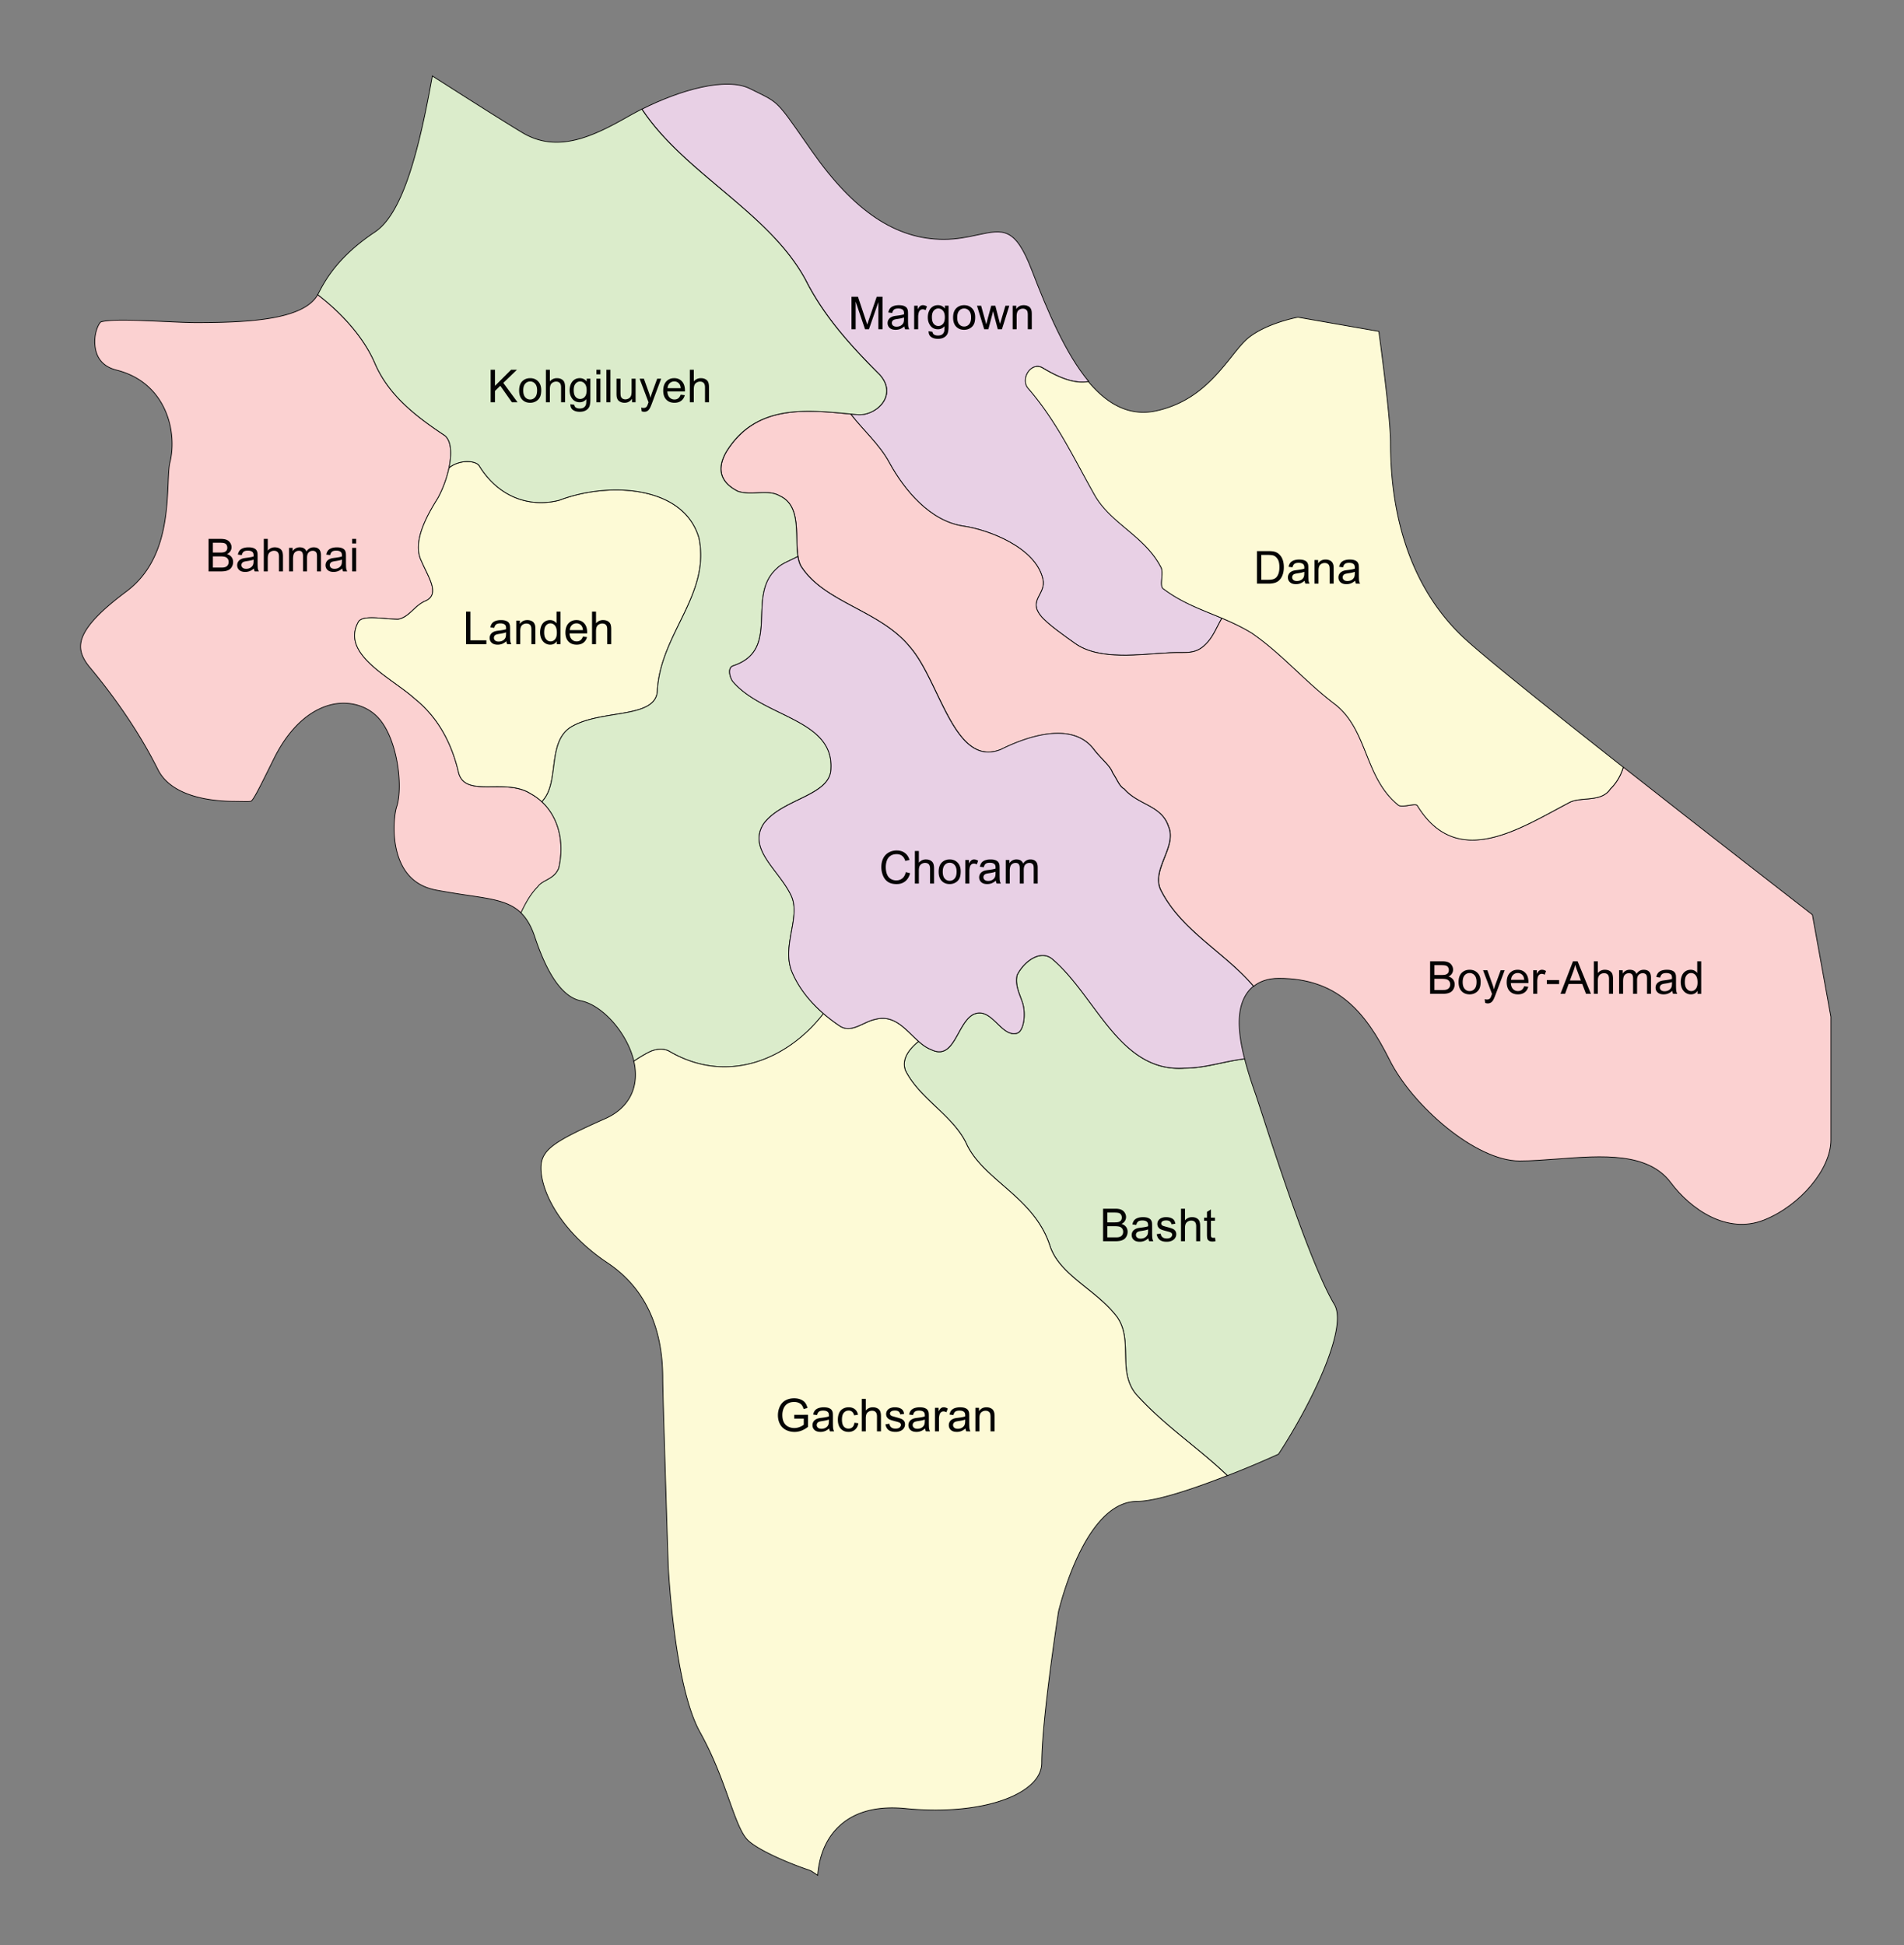 <svg xmlns="http://www.w3.org/2000/svg" width="503.05" height="514" xml:space="preserve"><rect width="100%" height="100%" fill="#808080" stroke="none"/><path fill="#E8D0E5" stroke="#020202" stroke-width=".2" stroke-miterlimit="10" d="M254.525 139c6.771.986 19.102 5.686 21.01 14 .915 3.989-3.88 5.455-.633 9.625 1.711 2.196 6.689 5.637 9.123 7.375 6.476 4.625 17.354 2.854 25 2.474 4.663-.232 7.036.672 10.109-2.865 1.59-1.829 2.456-4.151 3.717-6.287-5.282-2.229-10.472-4.009-15.375-7.697-1.232-.633 0-3.684-.615-5.53-4.302-8.629-13.521-11.679-17.83-19.669-5.527-9.837-9.828-19.057-17.207-27.66-2.464-2.472.606-7.397 3.686-5.557 4.01 2.426 8.277 4.297 12.15 3.601-6.104-7.293-10.851-18.509-15.048-29.412-4.396-11.437-7.489-10.784-14.274-9.341-2.623.57-5.574 1.195-8.973 1.195-12.638 0-23.726-7.408-34.865-23.332l-2.021-2.893c-6.949-9.961-6.949-9.961-12.52-12.703l-1.766-.869c-6.322-3.184-18.584.353-28.574 5.389 11.225 16.963 33.537 27.197 43.211 45.043 4.918 9.814 12.313 17.821 19.664 25.179 4.918 5.557-1.227 11.065-6.145 10.475l-1.602-.154c3.335 4.317 7.591 8.024 10.155 12.735 4.055 7.448 10.885 15.605 19.623 16.878z"/><path fill="#FBD1D1" stroke="#020202" stroke-width=".2" stroke-miterlimit="10" d="M478.847 241.694c-5.229-4.066-28.09-21.766-49.949-38.996-.641 2.125-1.734 4.111-3.426 5.774-2.473 3.685-7.982 1.843-11.063 3.685-12.887 6.762-29.502 17.832-39.938.617-.639-.617-3.705.639-4.918 0-9.232-7.377-7.986-20.265-17.236-27.025-7.965-6.148-13.518-12.908-21.484-18.443-2.668-1.64-5.337-2.867-7.982-3.983-1.261 2.136-2.127 4.458-3.717 6.287-3.073 3.537-5.446 2.633-10.109 2.865-7.646.38-18.524 2.151-25-2.474-2.434-1.738-7.412-5.179-9.123-7.375-3.247-4.169 1.548-5.636.633-9.625-1.908-8.314-14.238-13.014-21.01-14-8.738-1.273-15.568-9.43-19.623-16.877-2.564-4.711-6.82-8.418-10.155-12.735-12.395-1.202-25.142-2.388-32.818 9.969-2.473 4.302-1.852 7.986 3.066 10.467 3.695 1.212 7.975-.634 11.059 1.212 6.762 3.072 3.068 13.521 5.527 18.438 6.152 9.838 20.92 11.681 28.91 21.518 7.976 9.22 11.66 31.96 23.978 27.042 7.379-3.685 19.057-7.396 24.584 0 1.852 2.459 4.313 4.293 4.918 6.127 1.234 1.863 1.854 3.709 3.076 4.306 3.686 4.294 9.838 4.294 11.68 9.833 2.459 5.53-4.918 11.684-1.842 17.21 5.492 10.573 16.811 16.193 24.342 25.088 1.439-1.156 3.557-2.099 6.633-2.099 15.348 0 22.793 8.619 29.271 21.56 6.041 12.094 22.732 26.698 34.344 26.698 3.135 0 6.512-.276 10.094-.53 11.695-.888 23.813-1.816 29.844 6.233 5.244 7.015 14.871 13.799 24.67 9.888 9.584-3.83 17.65-13.479 17.65-21.074v-32.633l-4.886-26.948z"/><g stroke="#020202" stroke-width=".2" stroke-miterlimit="10"><path fill="#FDFAD6" d="M275.484 97.231c-3.076-1.842-6.145 3.076-3.686 5.557 7.379 8.604 11.68 17.822 17.205 27.659 4.311 7.989 13.531 11.063 17.832 19.646.617 1.868-.639 4.918.617 5.553 7.369 5.534 15.363 6.766 23.355 11.68 7.967 5.535 13.521 12.296 21.484 18.438 9.232 6.761 7.994 19.652 17.236 27.038 1.213.63 4.293-.625 4.902 0 10.469 17.229 27.045 6.137 39.949-.625 3.076-1.843 8.604 0 11.059-3.685 1.701-1.686 2.807-3.65 3.436-5.775-17.926-14.13-35.164-27.896-41.387-33.521-13.152-11.838-20.102-29.893-20.102-52.18 0-4.756-1.275-15.902-3.084-29.455l-21.389-3.748c-1.867.377-8.318 1.868-12.672 5.134-1.547 1.144-3.066 3.059-4.852 5.287-4.299 5.377-9.689 12.055-19.813 14.309a15.522 15.522 0 0 1-3.52.398c-5.598 0-10.354-3.148-14.504-8.113-3.788.688-8.056-1.185-12.066-3.597z"/><path fill="#FBD1D1" d="M147.637 229.393c1.842-7.975-.639-15.98-7.398-19.652-6.762-4.301-17.215 1.217-19.057-5.553-1.844-7.97-5.535-14.729-11.68-19.646-6.131-5.536-19.652-11.68-14.756-20.287 1.227-1.842 6.762-.63 10.477-.63 3.045-.621 4.293-3.692 7.369-4.901 3.691-1.842.615-6.146-1.227-10.471-2.459-4.896 1.227-11.662 4.301-16.574 3.076-5.554 4.92-14.16 1.844-16.599-7.379-4.919-14.748-10.448-18.439-19.057-2.775-6.491-8.346-12.96-15.125-18.152-3.656 6.47-17.529 7.373-32.02 7.373-2.34 0-5.391-.146-8.654-.296-5.99-.272-14.199-.681-16.627.125-.602.397-2.031 3.324-1.482 6.77.467 3.128 2.387 5.124 5.604 5.938 13.117 3.273 16.164 16.275 14.117 24.459-.279 1.118-.369 3.234-.463 5.484-.369 8.35-.926 20.971-10.986 28.522-5.354 4.017-11.563 9.233-12.104 13.877-.252 1.968.559 4.017 2.426 6.242 7.434 8.925 13.475 18.008 17.963 26.966 3.66 7.326 14.389 8.419 20.455 8.419l1.875.025c.893.014 2.02.043 2.289-.091.66-.401 2.322-3.743 4.25-7.625l1.809-3.65c5.586-11.182 12.525-13.838 16.182-14.434 4.135-.66 8.277.578 11.045 3.341 5.338 5.339 6.975 18.444 5.176 23.858-.711 2.13-1.654 10.305 1.814 16.174 1.926 3.22 4.791 5.142 8.836 5.875a243.43 243.43 0 0 0 8.314 1.361c6.367.947 10.814 1.585 13.941 4.661 1.191-2.502 2.512-4.961 4.455-6.89 1.162-1.89 4.242-1.89 5.476-4.962z"/><path fill="#DBECCB" d="M352.544 344.654c-5.973-9.967-15.041-37.832-18.895-49.738l-1.764-5.379c-1.127-3.191-2.223-6.488-3.041-9.748-5.482.645-10.369 2.467-15.859 2.467-17.205 1.209-23.357-19.076-35.017-28.909-3.076-2.459-7.397.635-9.231 4.303-.617 2.459.639 4.918 1.233 6.76 1.226 3.076.606 7.99-1.233 8.604-4.294 1.232-6.761-7.373-11.679-4.914-4.295 2.474-4.92 12.291-11.058 9.23-1.191-.457-2.283-1.246-3.309-2.176-2.691 2.203-4.533 4.842-3.453 7.709 3.686 7.377 12.287 11.678 15.977 19.057 4.306 9.836 17.828 14.158 22.125 27.045 2.474 7.99 12.316 11.68 17.832 19.057 4.291 6.148 0 14.16 4.918 20.287 7.48 8.363 16.537 14.207 24.223 21.588a267.991 267.991 0 0 0 13.469-5.672c8.522-12.991 18.483-33.368 14.762-39.571z"/><path fill="#FDFAD6" d="M150.692 192.204c8-5 23-2 23-10 1-15 14-25 11-40-4-14-24-15-37-10-8 2-16-1-21-9-.779-1.559-5.197-1.891-8.059.402-.574 2.766-1.66 5.689-2.975 8.058-3.076 4.915-6.762 11.681-4.303 16.599 1.844 4.293 4.92 8.606 1.227 10.448-3.066 1.208-4.303 4.293-7.369 4.919-3.715 0-9.232-1.229-10.475.612-4.906 8.606 8.602 14.751 14.754 20.286 6.145 4.918 9.838 11.68 11.68 19.67 1.842 6.76 12.297 1.207 19.057 5.529a14.604 14.604 0 0 1 2.951 2.14c.172-.22.344-.439.512-.663 4-5 1-15 7-19z"/><path fill="#DBECCB" d="M232.45 99.065c-7.391-7.378-14.748-15.368-19.666-25.185-9.674-17.825-31.986-28.063-43.211-45.041a98.702 98.702 0 0 0-3.41 1.834c-9.58 5.463-18.943 9.923-28.189 4.35-5.338-3.196-17.369-10.874-23.744-14.952-3.342 18.525-7.521 36.104-15.148 41.215-9.074 6.045-12.768 11.876-14.971 16.281-.051.089-.098.209-.17.29 6.777 5.192 12.348 11.649 15.123 18.153 3.693 8.606 11.059 14.138 18.439 19.057 1.762 1.408 1.906 4.831 1.133 8.539 2.861-2.293 7.279-1.961 8.059-.402 5 8 13 11 21 9 13-5 33-4 37 10 3 15-10 25-11 40 0 8-15 5-23 10-6 4-3 14-7 19-.168.225-.34.444-.512.663 4.488 4.167 5.982 10.841 4.447 17.515-1.232 3.07-4.311 3.07-5.557 4.918-1.92 1.929-3.26 4.383-4.439 6.89 1.51 1.48 2.717 3.513 3.678 6.413 3.408 10.24 7.496 15.902 12.156 16.831 5.871 1.188 12.342 8.733 14.008 15.959 1.35-.904 2.689-1.734 4.115-2.451 1.246-.603 3.707-1.213 5.543.012 14.988 8.57 30.898 2.217 40.445-10.119-3.643-3.178-6.68-6.951-8.482-11.412-2.473-6.767 2.459-14.139 0-19.647-3.068-6.761-11.68-12.317-7.369-19.079 4.889-6.76 17.822-7.377 17.822-14.732.617-12.908-17.822-13.521-25.816-22.764-.639-.615-1.842-3.688 0-4.293 12.887-4.305 3.076-18.443 11.68-25.833 1.268-1.256 3.379-1.94 5.395-3.042-.854-5.354 1.006-13.371-4.799-15.998-3.076-1.847-7.377 0-11.059-1.213-4.914-2.471-5.543-6.144-3.063-10.462 7.965-12.896 21.492-11.058 34.42-9.819 4.915.607 11.06-4.923 6.142-10.476z"/><path fill="#FDFAD6" d="M300.08 368.316c-4.918-6.127-.639-14.142-4.918-20.287-5.557-7.377-15.371-11.059-17.832-19.057-4.291-12.908-17.822-17.209-22.123-27.046-3.692-7.379-12.295-11.682-15.978-19.059-1.08-2.856.762-5.507 3.451-7.707-3.33-2.949-6.314-7.226-11.447-5.813-3.076.615-6.145 3.685-9.221 1.842a42.076 42.076 0 0 1-4.449-3.381c-9.547 12.344-25.459 18.709-40.445 10.142-1.842-1.226-4.297-.629-5.535 0-1.404.707-2.768 1.543-4.117 2.45.146.644.279 1.289.334 1.929.66 5.894-2.191 10.692-7.813 13.203-13.615 6.061-17.061 8.229-17.061 13.079 0 6.433 5.492 17.007 17.549 25.043 9.699 6.476 14.627 16.728 14.627 30.525 0 4.289 1.438 49.166 1.455 49.621.018.277 1.51 31.506 8.363 43.836 3.719 6.672 5.965 13.027 7.775 18.117 1.672 4.666 3.102 8.687 4.838 10.408 2.793 2.787 11.434 6.375 16.262 7.973l.656.295c.111.093.695.455 1.594 1.076.24-3.389 1.313-8.582 5.209-12.52 4.119-4.183 10.197-5.916 18.123-5.111 14.214 1.4 27.146-1.049 32.955-6.311 1.92-1.734 2.904-3.697 2.904-5.769 0-11.088 4.25-38.828 4.432-39.979 1.258-5.105 7.908-29.115 20.795-29.115 5.033 0 14.986-3.367 23.795-6.813-7.645-7.364-16.698-13.207-24.178-21.571z"/><path fill="#E8D0E5" d="M193.737 175.917c-1.844.613-.639 3.685 0 4.293 7.994 9.232 26.412 9.832 25.816 22.762 0 7.379-12.893 7.976-17.822 14.734-4.311 6.76 4.293 12.316 7.367 19.078 2.459 5.531-2.471 12.888 0 19.646 2.459 6.148 7.379 11.066 12.914 14.751 3.055 1.842 6.121-1.228 9.221-1.843 6.76-1.844 9.836 6.121 14.754 7.974 6.123 3.065 6.761-6.763 11.058-9.226 4.918-2.459 7.398 6.146 11.681 4.914 1.842-.617 2.473-5.526 1.231-8.604-.639-1.842-1.852-4.301-1.231-6.761 1.842-3.688 6.146-6.761 9.231-4.301 11.656 9.832 17.822 30.117 35.016 28.888 5.492 0 10.375-1.813 15.859-2.445-1.738-6.795-2.297-13.231.688-17.438a8.346 8.346 0 0 1 1.652-1.748c-7.531-8.869-18.852-14.515-24.344-25.088-3.076-5.532 4.293-11.681 1.842-17.21-1.842-5.553-7.992-5.553-11.678-9.833-1.227-.626-1.844-2.474-3.076-4.306-.606-1.843-3.065-3.689-4.918-6.127-5.524-7.398-17.207-3.688-24.584 0-12.315 4.918-15.998-17.826-23.996-27.043-7.975-9.836-22.74-11.679-28.895-21.517-.352-.711-.574-1.542-.729-2.44-2.014 1.102-4.125 1.787-5.395 3.032-8.586 7.414 1.236 21.551-11.662 25.858z"/></g><g fill="#040404"><path d="M291.438 327.961v-8.59h3.224c.655 0 1.182.086 1.578.26s.707.441.932.803c.226.362.338.74.338 1.135 0 .367-.1.714-.299 1.037-.199.324-.5.586-.902.785.52.152.919.412 1.197.779.279.367.42.801.42 1.301 0 .402-.086.775-.256 1.121s-.379.613-.629.801c-.25.188-.563.328-.94.424-.377.097-.839.146-1.386.146l-3.277-.002zm1.138-4.981h1.856c.504 0 .864-.033 1.084-.101.289-.086.507-.229.653-.428.146-.199.22-.449.22-.75 0-.285-.067-.537-.205-.754-.138-.218-.332-.365-.586-.445s-.688-.119-1.308-.119h-1.717v2.597h.003zm0 3.967h2.139c.367 0 .625-.014.772-.041.263-.047.479-.125.656-.234a1.27 1.27 0 0 0 .435-.479c.113-.209.17-.449.17-.723 0-.32-.082-.601-.246-.837a1.308 1.308 0 0 0-.684-.497c-.291-.097-.71-.144-1.257-.144h-1.985v2.955zM303.416 327.193c-.392.332-.768.565-1.129.703a3.246 3.246 0 0 1-1.162.205c-.685 0-1.209-.168-1.576-.502s-.551-.761-.551-1.279a1.723 1.723 0 0 1 .752-1.441c.226-.152.479-.268.76-.346.207-.055.52-.107.938-.158.852-.102 1.479-.223 1.881-.363l.006-.275c0-.43-.1-.731-.299-.907-.27-.238-.67-.356-1.201-.356-.496 0-.861.086-1.099.26s-.411.481-.524.924l-1.03-.141c.094-.441.248-.8.463-1.07.215-.271.524-.48.933-.627.406-.147.877-.219 1.412-.219.53 0 .963.063 1.295.188s.575.281.731.471c.155.19.267.43.328.719.034.181.053.504.053.974v1.405c0 .98.022 1.601.067 1.859.045.26.134.51.267.748h-1.103a2.225 2.225 0 0 1-.212-.772zm-.088-2.355c-.384.156-.957.289-1.724.398-.435.063-.739.133-.92.211s-.317.191-.416.342-.146.318-.146.502c0 .281.105.516.318.703s.523.281.936.281c.406 0 .768-.09 1.084-.269.315-.178.549-.42.697-.729.112-.237.17-.59.17-1.055v-.384h.001zM305.606 326.104l1.044-.164c.059.418.221.738.488.961.268.224.643.334 1.121.334.484 0 .844-.1 1.078-.297.234-.196.354-.428.354-.692a.641.641 0 0 0-.313-.563c-.145-.094-.504-.213-1.078-.356-.771-.195-1.309-.365-1.607-.509a1.565 1.565 0 0 1-.68-.592 1.554 1.554 0 0 1-.23-.834c0-.276.063-.535.189-.771.127-.236.301-.433.52-.588.164-.121.387-.226.67-.31s.588-.125.912-.125c.486 0 .916.07 1.285.211.369.142.643.33.816.57.176.24.297.563.363.965l-1.031.141c-.047-.319-.182-.569-.406-.75-.225-.18-.543-.27-.951-.27-.484 0-.83.08-1.037.24s-.313.348-.313.563c0 .137.043.26.129.369a.945.945 0 0 0 .404.281c.105.039.416.129.932.27.746.199 1.268.361 1.563.488s.527.313.695.555.252.543.252.902c0 .352-.104.682-.309.992s-.502.551-.889.721-.824.256-1.313.256c-.809 0-1.426-.168-1.85-.504s-.69-.834-.808-1.494zM312.029 327.961v-8.59h1.055v3.082a2.356 2.356 0 0 1 1.863-.855c.461 0 .859.09 1.201.271.34.181.582.434.729.754s.219.785.219 1.395v3.943h-1.055v-3.943c0-.526-.113-.912-.342-1.151-.23-.24-.553-.359-.971-.359-.313 0-.605.08-.883.242a1.375 1.375 0 0 0-.588.66c-.117.276-.176.659-.176 1.147v3.404h-1.052zM321.005 327.018l.152.933a3.892 3.892 0 0 1-.797.094c-.385 0-.682-.062-.893-.183a1.002 1.002 0 0 1-.443-.479c-.086-.197-.131-.611-.131-1.244v-3.58h-.771v-.819h.771v-1.541l1.051-.634v2.175h1.061v.819h-1.061v3.64c0 .301.018.493.055.579a.435.435 0 0 0 .182.205c.084.052.205.076.361.076a3.5 3.5 0 0 0 .463-.041z"/></g><g fill="#040404"><path d="M209.838 374.832v-1.008l3.639-.006v3.188a6.453 6.453 0 0 1-1.729 1.006 5.117 5.117 0 0 1-1.828.336c-.844 0-1.61-.18-2.3-.541s-1.21-.885-1.562-1.567-.527-1.447-.527-2.291c0-.837.175-1.615.524-2.341.349-.725.853-1.264 1.509-1.614.656-.351 1.412-.527 2.268-.527.621 0 1.183.103 1.685.304s.896.479 1.181.84c.285.359.502.828.65 1.406l-1.025.28c-.129-.438-.289-.78-.48-1.03s-.465-.449-.82-.601-.75-.228-1.184-.228c-.52 0-.969.08-1.348.238a2.504 2.504 0 0 0-.917.623 2.986 2.986 0 0 0-.542.85 4.489 4.489 0 0 0-.328 1.729c0 .767.132 1.406.396 1.922.264.517.647.898 1.151 1.148s1.039.375 1.605.375c.492 0 .973-.095 1.441-.283.468-.188.824-.394 1.066-.606v-1.601l-2.525-.001zM219.078 377.434c-.391.332-.767.566-1.128.703a3.252 3.252 0 0 1-1.163.205c-.684 0-1.209-.166-1.576-.5s-.551-.762-.551-1.281c0-.305.069-.582.208-.834.139-.252.32-.455.545-.606a2.58 2.58 0 0 1 .759-.347c.207-.055.52-.106.938-.157.852-.103 1.479-.224 1.881-.363l.006-.274c0-.431-.1-.732-.299-.908-.27-.238-.67-.357-1.201-.357-.496 0-.862.088-1.099.262s-.411.48-.524.922l-1.031-.141c.094-.441.248-.797.463-1.068.215-.271.525-.479.932-.627a4.17 4.17 0 0 1 1.412-.221c.531 0 .963.063 1.295.188s.576.283.732.474c.156.19.266.428.328.717.035.181.053.505.053.974v1.406c0 .979.022 1.602.067 1.86s.134.508.267.746h-1.102a2.288 2.288 0 0 1-.212-.773zm-.088-2.356c-.383.156-.957.289-1.723.398-.434.063-.74.133-.92.211a.909.909 0 0 0-.562.844c0 .281.106.516.319.703.213.187.524.281.935.281.406 0 .768-.089 1.084-.267s.549-.422.697-.729c.113-.238.17-.59.17-1.056v-.385zM225.752 375.922l1.037.135c-.113.715-.403 1.275-.87 1.68-.467.406-1.04.605-1.72.605-.852 0-1.536-.277-2.054-.834s-.776-1.355-.776-2.395c0-.672.111-1.26.334-1.764a2.332 2.332 0 0 1 1.017-1.134c.455-.252.95-.379 1.485-.379.676 0 1.229.172 1.658.515.429.342.705.825.826 1.455l-1.025.157c-.098-.418-.271-.731-.519-.942s-.548-.316-.899-.316c-.531 0-.963.191-1.295.572s-.498.981-.498 1.807c0 .836.16 1.443.48 1.822.32.379.738.568 1.254.568.414 0 .76-.127 1.037-.382.277-.253.454-.643.528-1.17zM227.691 378.201v-8.59h1.055v3.082a2.356 2.356 0 0 1 1.863-.855c.461 0 .861.092 1.201.273.34.181.583.432.729.752s.22.785.22 1.395v3.943h-1.055v-3.943c0-.527-.114-.91-.343-1.15-.229-.239-.552-.36-.97-.36-.313 0-.606.082-.882.244a1.366 1.366 0 0 0-.589.657c-.117.277-.176.66-.176 1.148v3.404h-1.053zM233.943 376.344l1.043-.164c.059.418.222.738.489.961s.642.334 1.122.334c.484 0 .844-.098 1.078-.295.234-.197.352-.43.352-.695a.644.644 0 0 0-.311-.563c-.145-.094-.504-.213-1.078-.357-.773-.194-1.31-.362-1.608-.506a1.57 1.57 0 0 1-.68-.592 1.564 1.564 0 0 1-.231-.836c0-.277.063-.533.19-.77s.3-.435.519-.59c.164-.121.388-.224.671-.308s.587-.127.911-.127c.488 0 .917.07 1.286.211.369.142.642.332.817.572.175.239.297.562.363.963l-1.031.142c-.047-.32-.183-.57-.407-.75-.224-.181-.542-.271-.952-.271-.484 0-.83.08-1.037.239-.207.16-.311.349-.311.563 0 .138.043.261.129.369a.932.932 0 0 0 .404.28c.105.039.416.13.932.271.746.199 1.267.363 1.562.49s.526.312.694.553c.168.242.252.543.252.902 0 .353-.103.685-.308.993a1.987 1.987 0 0 1-.888.722 3.23 3.23 0 0 1-1.313.254c-.809 0-1.425-.168-1.849-.504s-.692-.831-.81-1.491zM244.426 377.434c-.391.332-.767.566-1.128.703a3.252 3.252 0 0 1-1.163.205c-.684 0-1.209-.166-1.576-.5-.367-.334-.551-.762-.551-1.281 0-.305.069-.582.208-.834.139-.252.32-.455.545-.606a2.58 2.58 0 0 1 .759-.347c.207-.055.52-.106.938-.157.852-.103 1.479-.224 1.881-.363l.006-.274c0-.431-.1-.732-.299-.908-.27-.238-.67-.357-1.201-.357-.496 0-.862.088-1.099.262-.237.174-.411.48-.524.922l-1.031-.141c.094-.441.248-.797.463-1.068.215-.271.525-.479.932-.627a4.17 4.17 0 0 1 1.412-.221c.531 0 .963.063 1.295.188s.576.283.732.474c.156.19.266.428.328.717.035.181.053.505.053.974v1.406c0 .979.022 1.602.067 1.86.045.259.134.508.267.746h-1.102a2.265 2.265 0 0 1-.212-.773zm-.088-2.356c-.383.156-.957.289-1.723.398-.434.063-.74.133-.92.211a.909.909 0 0 0-.562.844c0 .281.106.516.319.703.213.187.524.281.935.281.406 0 .768-.089 1.084-.267a1.65 1.65 0 0 0 .697-.729c.113-.238.17-.59.17-1.056v-.385zM247.027 378.201v-6.223h.949v.942c.242-.44.466-.731.671-.873a1.17 1.17 0 0 1 .677-.211c.355 0 .717.113 1.084.34l-.363.979a1.514 1.514 0 0 0-.773-.229c-.23 0-.438.07-.621.21a1.132 1.132 0 0 0-.393.575 4.11 4.11 0 0 0-.176 1.229v3.259l-1.055.002zM255.096 377.434c-.392.332-.767.566-1.128.703s-.75.205-1.163.205c-.685 0-1.209-.166-1.576-.5s-.551-.762-.551-1.281c0-.305.069-.582.208-.834.139-.252.32-.455.545-.606a2.58 2.58 0 0 1 .759-.347c.207-.055.521-.106.938-.157.852-.103 1.479-.224 1.881-.363l.006-.274c0-.431-.1-.732-.299-.908-.271-.238-.67-.357-1.201-.357-.496 0-.862.088-1.1.262-.236.174-.411.48-.523.922l-1.031-.141c.094-.441.248-.797.463-1.068.215-.271.525-.479.931-.627a4.173 4.173 0 0 1 1.412-.221c.531 0 .963.063 1.295.188s.576.283.732.474.266.428.328.717c.035.181.053.505.053.974v1.406c0 .979.022 1.602.067 1.86s.134.508.267.746h-1.102a2.265 2.265 0 0 1-.211-.773zm-.089-2.356c-.383.156-.957.289-1.723.398-.434.063-.74.133-.92.211a.909.909 0 0 0-.562.844c0 .281.106.516.319.703.213.187.523.281.935.281.405 0 .769-.089 1.084-.267s.549-.422.696-.729c.113-.238.17-.59.17-1.056v-.385zM257.708 378.201v-6.223h.949v.885c.457-.684 1.117-1.025 1.98-1.025.375 0 .72.068 1.033.203.314.135.551.311.707.529.156.218.266.479.328.779.039.194.059.536.059 1.024v3.826h-1.055v-3.785c0-.431-.041-.75-.123-.963-.082-.214-.229-.384-.438-.511s-.454-.19-.734-.19c-.449 0-.838.144-1.164.428-.325.285-.488.826-.488 1.623v3.398l-1.054.002z"/></g><g fill="#040404"><path d="M377.843 262.596v-8.59h3.225c.654 0 1.182.087 1.578.261.396.174.707.441.932.803.225.362.338.739.338 1.134 0 .367-.1.713-.299 1.037-.199.323-.5.586-.902.786.52.152.918.412 1.197.779.279.366.42.801.42 1.301 0 .401-.086.774-.256 1.121-.17.346-.379.612-.629.801-.25.188-.564.328-.941.424s-.838.145-1.385.145h-3.277v-.002zm1.137-4.981h1.857c.504 0 .865-.033 1.084-.1.289-.087.506-.229.652-.429s.221-.449.221-.75c0-.285-.068-.536-.205-.753s-.332-.365-.586-.445c-.254-.08-.689-.12-1.307-.12h-1.717v2.597h.001zm0 3.967h2.139c.367 0 .625-.014.773-.041.262-.047.48-.125.656-.234.176-.108.32-.27.434-.479s.17-.449.17-.723c0-.32-.082-.601-.246-.836a1.305 1.305 0 0 0-.684-.498c-.291-.097-.709-.144-1.256-.144h-1.986v2.955zM385.367 259.484c0-1.152.32-2.006.961-2.562.535-.461 1.188-.691 1.957-.691.855 0 1.555.28 2.098.841.543.561.814 1.335.814 2.323 0 .802-.119 1.431-.359 1.89s-.59.815-1.049 1.069-.961.382-1.504.382c-.871 0-1.574-.279-2.111-.839-.538-.557-.807-1.362-.807-2.413zm1.084 0c0 .797.174 1.393.521 1.789.348.396.785.596 1.313.596.523 0 .959-.199 1.307-.598.35-.399.521-1.006.521-1.822 0-.77-.176-1.354-.523-1.75a1.672 1.672 0 0 0-1.305-.595c-.527 0-.965.197-1.313.592s-.521.992-.521 1.788zM392.386 264.992l-.117-.99c.23.063.434.094.605.094.234 0 .422-.039.563-.117s.256-.188.346-.328c.066-.104.174-.366.322-.784.02-.06.051-.146.094-.259l-2.361-6.234h1.137l1.295 3.604c.168.457.318.938.451 1.441.121-.484.268-.957.436-1.418l1.33-3.627h1.055l-2.367 6.329c-.254.684-.451 1.153-.592 1.412-.189.348-.402.602-.646.764a1.516 1.516 0 0 1-.865.244 2.18 2.18 0 0 1-.686-.131zM402.693 260.592l1.09.135c-.172.638-.49 1.131-.955 1.482s-1.059.527-1.781.527c-.91 0-1.631-.281-2.164-.842-.533-.562-.801-1.347-.801-2.357 0-1.047.27-1.86.809-2.438.539-.578 1.238-.867 2.1-.867.832 0 1.512.283 2.039.85.525.566.791 1.364.791 2.391 0 .063-.002.156-.008.281h-4.641c.039.684.232 1.207.58 1.57s.781.545 1.301.545c.387 0 .717-.102.99-.305s.49-.527.65-.972zm-3.463-1.705h3.475c-.047-.522-.18-.917-.398-1.178A1.615 1.615 0 0 0 401 257.1c-.484 0-.891.162-1.221.486s-.514.758-.549 1.301zM405.095 262.596v-6.223h.949v.943c.242-.441.467-.732.672-.873s.432-.211.676-.211c.355 0 .719.113 1.084.34l-.361.979a1.52 1.52 0 0 0-.773-.229c-.23 0-.438.069-.621.208a1.132 1.132 0 0 0-.393.577 4.112 4.112 0 0 0-.176 1.23v3.258h-1.057v.001zM408.693 260.018v-1.061h3.24v1.061h-3.24zM412.291 262.596l3.299-8.59h1.227l3.516 8.59h-1.295l-1.002-2.602h-3.592l-.943 2.602h-1.21zm2.478-3.528h2.912l-.895-2.379a22.489 22.489 0 0 1-.609-1.781 10.93 10.93 0 0 1-.463 1.641l-.945 2.519zM421.103 262.596v-8.59h1.057v3.082a2.356 2.356 0 0 1 1.863-.855c.461 0 .859.091 1.199.272.34.181.584.433.73.753.145.32.219.786.219 1.395v3.943h-1.055v-3.943c0-.526-.113-.911-.342-1.151-.23-.24-.553-.36-.971-.36a1.72 1.72 0 0 0-.883.243 1.371 1.371 0 0 0-.588.66c-.117.277-.176.66-.176 1.147v3.404h-1.053zM427.777 262.596v-6.223h.943v.873a2.193 2.193 0 0 1 1.886-1.013c.461 0 .838.096 1.133.287s.504.459.625.803c.492-.727 1.133-1.09 1.922-1.09.617 0 1.092.171 1.424.513.332.342.498.868.498 1.58v4.271h-1.049v-3.921c0-.422-.035-.726-.104-.911a.87.87 0 0 0-.373-.449 1.166 1.166 0 0 0-.633-.17c-.438 0-.801.146-1.09.437s-.434.757-.434 1.398v3.615h-1.055v-4.044c0-.469-.086-.821-.258-1.055-.172-.234-.453-.352-.844-.352-.297 0-.572.078-.824.234a1.326 1.326 0 0 0-.547.686c-.113.302-.17.734-.17 1.302v3.229h-1.053zM441.833 261.828c-.391.332-.766.566-1.127.703s-.75.205-1.164.205c-.684 0-1.209-.168-1.576-.502s-.551-.76-.551-1.279c0-.305.07-.584.209-.836s.32-.453.545-.605.479-.268.758-.346c.207-.055.521-.107.939-.158.852-.102 1.479-.223 1.881-.363l.006-.274c0-.431-.1-.733-.299-.909-.271-.238-.67-.357-1.201-.357-.496 0-.863.087-1.1.261-.236.174-.41.48-.523.923l-1.031-.142c.094-.441.248-.797.463-1.069s.525-.48.932-.627c.408-.147.877-.22 1.412-.22.531 0 .963.063 1.295.188s.576.282.732.472.266.429.328.717c.035.181.053.504.053.974v1.405c0 .98.021 1.601.066 1.859.045.26.135.51.268.748h-1.102a2.22 2.22 0 0 1-.213-.768zm-.087-2.355c-.383.156-.957.289-1.723.398-.434.063-.74.133-.92.211s-.318.191-.416.342a.901.901 0 0 0-.146.502c0 .281.107.516.32.703s.523.281.934.281c.406 0 .77-.09 1.084-.268.316-.179.549-.42.697-.729.113-.238.17-.59.17-1.056v-.384zM448.484 262.596v-.785c-.395.617-.975.926-1.74.926-.496 0-.951-.137-1.367-.409a2.701 2.701 0 0 1-.967-1.146c-.23-.49-.344-1.054-.344-1.689 0-.621.104-1.186.311-1.691s.518-.894.932-1.163.877-.404 1.391-.404a2.077 2.077 0 0 1 1.717.855v-3.082h1.049v8.591h-.98v-.003zm-3.334-3.106c0 .797.168 1.393.504 1.787.336.394.732.592 1.189.592.461 0 .854-.189 1.174-.566.322-.377.484-.951.484-1.725 0-.852-.164-1.477-.492-1.875s-.732-.598-1.213-.598c-.469 0-.861.191-1.176.574-.312.384-.47.987-.47 1.811z"/></g><g fill="#040404"><path d="M332.099 154.204v-8.59h2.959c.668 0 1.178.041 1.529.123.492.113.912.318 1.26.615a3.52 3.52 0 0 1 1.018 1.468c.225.596.336 1.276.336 2.042 0 .652-.076 1.23-.229 1.734-.152.504-.348.921-.586 1.251-.238.33-.5.59-.783.779a3.194 3.194 0 0 1-1.023.431 5.84 5.84 0 0 1-1.381.146l-3.1.001zm1.137-1.014h1.834c.564 0 1.01-.053 1.332-.158.322-.105.58-.254.771-.445.27-.27.479-.632.629-1.087.152-.455.227-1.007.227-1.655 0-.897-.146-1.589-.441-2.071s-.654-.806-1.076-.97c-.305-.117-.795-.176-1.471-.176h-1.805v6.562zM344.691 153.436c-.393.332-.768.566-1.129.703a3.246 3.246 0 0 1-1.162.205c-.686 0-1.209-.167-1.576-.501s-.551-.761-.551-1.28c0-.305.068-.583.207-.835s.32-.454.545-.606c.225-.152.479-.268.76-.346.207-.055.52-.107.938-.158.852-.102 1.479-.223 1.881-.363l.006-.275c0-.43-.1-.732-.299-.908-.27-.238-.67-.357-1.201-.357-.496 0-.861.087-1.1.261-.236.174-.41.481-.523.923l-1.031-.141c.094-.441.248-.798.463-1.069s.525-.48.932-.627c.408-.147.879-.22 1.412-.22.531 0 .963.063 1.295.188s.576.282.732.472.266.429.328.718c.035.18.053.504.053.973v1.406c0 .98.023 1.601.068 1.86s.133.509.266.747h-1.102a2.223 2.223 0 0 1-.212-.77zm-.088-2.355c-.383.156-.957.289-1.723.398-.434.063-.74.133-.92.211s-.318.192-.416.343a.898.898 0 0 0-.146.501c0 .281.105.516.318.703s.525.281.936.281c.406 0 .768-.089 1.084-.267.316-.178.549-.421.697-.729.113-.238.17-.59.17-1.055v-.386zM347.304 154.204v-6.223h.949v.885c.457-.684 1.117-1.025 1.98-1.025.375 0 .719.067 1.033.202s.551.312.705.53a2 2 0 0 1 .328.779c.039.195.061.537.061 1.025v3.826h-1.057v-3.785c0-.43-.041-.751-.123-.964s-.227-.383-.436-.51-.455-.19-.736-.19c-.449 0-.836.143-1.162.428-.326.285-.488.826-.488 1.623v3.398l-1.054.001zM358.039 153.436c-.391.332-.768.566-1.129.703a3.246 3.246 0 0 1-1.162.205c-.684 0-1.209-.167-1.576-.501s-.551-.761-.551-1.28c0-.305.068-.583.207-.835s.32-.454.545-.606c.225-.152.479-.268.76-.346.207-.055.52-.107.938-.158.852-.102 1.479-.223 1.881-.363l.006-.275c0-.43-.1-.732-.299-.908-.27-.238-.67-.357-1.201-.357-.496 0-.861.087-1.098.261-.238.174-.412.481-.525.923l-1.031-.141c.096-.441.248-.798.463-1.069.217-.271.525-.48.934-.627.406-.147.877-.22 1.412-.22.529 0 .963.063 1.295.188s.576.282.73.472c.156.19.268.429.328.718.035.18.055.504.055.973v1.406c0 .98.021 1.601.066 1.86s.133.509.268.747h-1.104a2.223 2.223 0 0 1-.212-.77zm-.088-2.355c-.383.156-.957.289-1.725.398-.434.063-.738.133-.92.211a.897.897 0 0 0-.561.844c0 .281.105.516.318.703s.523.281.936.281c.406 0 .768-.089 1.084-.267.316-.178.549-.421.697-.729.111-.238.17-.59.17-1.055v-.386h.001z"/></g><g fill="#040404"><path d="m239.313 230.441 1.137.287c-.238.934-.667 1.646-1.286 2.136-.619.49-1.376.735-2.271.735-.926 0-1.679-.188-2.259-.565-.58-.377-1.021-.923-1.324-1.638a5.838 5.838 0 0 1-.454-2.303c0-.895.171-1.675.513-2.341a3.516 3.516 0 0 1 1.459-1.518 4.26 4.26 0 0 1 2.083-.519c.859 0 1.582.219 2.168.656s.994 1.053 1.225 1.846l-1.119.264c-.199-.625-.488-1.08-.867-1.365-.379-.285-.855-.428-1.43-.428-.66 0-1.212.158-1.655.475s-.755.741-.935 1.274a5.121 5.121 0 0 0-.27 1.649c0 .73.106 1.368.319 1.913.213.545.544.952.993 1.222.449.27.936.404 1.459.404.637 0 1.176-.184 1.617-.551.441-.367.74-.91.897-1.633zM241.715 233.453v-8.59h1.055v3.082a2.356 2.356 0 0 1 1.863-.855c.461 0 .861.091 1.201.272.34.181.583.433.729.753.146.32.22.785.22 1.395v3.943h-1.055v-3.943c0-.527-.114-.911-.343-1.151-.229-.24-.552-.36-.97-.36-.313 0-.606.081-.882.243a1.37 1.37 0 0 0-.589.659c-.117.277-.176.66-.176 1.148v3.404h-1.053zM247.996 230.341c0-1.152.32-2.006.961-2.561.535-.461 1.188-.691 1.957-.691.855 0 1.554.28 2.098.841.543.561.813 1.335.813 2.323 0 .801-.119 1.431-.359 1.89s-.59.815-1.049 1.069c-.459.254-.96.381-1.503.381-.871 0-1.575-.279-2.112-.838-.537-.559-.806-1.363-.806-2.414zm1.084 0c0 .797.174 1.394.521 1.79s.785.595 1.313.595c.523 0 .959-.199 1.307-.598.348-.399.521-1.006.521-1.822 0-.77-.175-1.353-.523-1.749a1.669 1.669 0 0 0-1.304-.595c-.527 0-.965.197-1.313.592-.349.395-.522.99-.522 1.787zM255.05 233.453v-6.223h.95v.943c.242-.441.467-.732.672-.873a1.17 1.17 0 0 1 .677-.211c.354 0 .717.113 1.084.34l-.363.979a1.514 1.514 0 0 0-.772-.229c-.23 0-.438.069-.621.208a1.132 1.132 0 0 0-.393.577 4.112 4.112 0 0 0-.177 1.23v3.258l-1.057.001zM263.119 232.685c-.391.332-.767.566-1.127.703-.361.137-.75.205-1.164.205-.684 0-1.209-.167-1.576-.501-.366-.334-.551-.761-.551-1.28 0-.305.069-.583.209-.835.139-.252.319-.454.545-.606.225-.152.478-.268.758-.346a7.57 7.57 0 0 1 .938-.158c.853-.102 1.479-.223 1.882-.363l.006-.275c0-.43-.101-.732-.299-.908-.271-.238-.671-.357-1.201-.357-.496 0-.862.087-1.1.261-.236.174-.411.481-.523.923l-1.031-.141c.094-.441.248-.798.463-1.069s.525-.48.932-.627c.407-.147.877-.22 1.412-.22.531 0 .963.063 1.295.188s.576.282.732.472.266.429.328.718c.035.18.053.504.053.973v1.406c0 .98.021 1.601.066 1.86s.135.509.268.747h-1.102a2.223 2.223 0 0 1-.213-.77zm-.088-2.355c-.383.156-.957.289-1.723.398-.434.063-.74.133-.92.211s-.318.192-.416.343a.898.898 0 0 0-.146.501c0 .281.106.516.319.703s.524.281.935.281a2.17 2.17 0 0 0 1.084-.267c.316-.178.549-.421.697-.729.113-.238.17-.59.17-1.055v-.386zM265.732 233.453v-6.223h.943v.873a2.186 2.186 0 0 1 1.885-1.013c.461 0 .839.096 1.134.287s.503.459.624.803c.492-.727 1.134-1.09 1.923-1.09.616 0 1.092.171 1.424.513.332.342.498.868.498 1.579v4.271h-1.05v-3.92c0-.422-.034-.726-.103-.911a.885.885 0 0 0-.372-.448 1.172 1.172 0 0 0-.634-.17c-.438 0-.801.146-1.09.437s-.434.757-.434 1.397v3.615h-1.055v-4.043c0-.469-.086-.82-.258-1.055s-.453-.352-.844-.352c-.298 0-.572.078-.824.234a1.32 1.32 0 0 0-.547.686c-.113.301-.17.734-.17 1.301v3.229h-1.05z"/></g><g fill="#040404"><path d="M129.637 106.284v-8.59h1.137v4.26l4.266-4.26h1.541l-3.604 3.48 3.762 5.109h-1.5l-3.059-4.348-1.406 1.371v2.977l-1.137.001zM137.16 103.172c0-1.152.32-2.006.961-2.561.535-.461 1.188-.691 1.957-.691.855 0 1.555.28 2.098.841.543.562.814 1.335.814 2.323 0 .801-.12 1.431-.36 1.89-.24.459-.59.815-1.049 1.069s-.96.381-1.503.381c-.871 0-1.575-.279-2.112-.838-.537-.559-.806-1.363-.806-2.414zm1.084 0c0 .797.174 1.394.521 1.79.347.396.785.595 1.313.595.523 0 .959-.199 1.307-.598.348-.399.521-1.006.521-1.822 0-.77-.175-1.353-.524-1.749a1.669 1.669 0 0 0-1.304-.595c-.527 0-.965.197-1.313.592-.348.395-.521.99-.521 1.787zM144.227 106.284v-8.59h1.055v3.082a2.356 2.356 0 0 1 1.863-.855c.461 0 .861.091 1.201.272.34.181.583.433.729.753.146.32.22.785.22 1.395v3.943h-1.055v-3.943c0-.527-.114-.911-.343-1.151-.229-.24-.552-.36-.97-.36-.313 0-.606.081-.882.243-.276.162-.472.382-.589.659s-.176.66-.176 1.148v3.404h-1.053zM150.707 106.799l1.025.152c.043.316.162.547.357.691.262.195.619.293 1.072.293.488 0 .865-.098 1.131-.293s.445-.469.539-.82c.055-.215.08-.666.076-1.354-.461.543-1.035.814-1.723.814-.855 0-1.518-.309-1.986-.926-.468-.617-.703-1.357-.703-2.221 0-.594.107-1.142.322-1.644.215-.502.526-.89.935-1.163s.888-.41 1.438-.41c.734 0 1.34.297 1.816.891v-.75h.973v5.379c0 .969-.099 1.655-.296 2.06-.197.405-.51.724-.938.958-.428.234-.954.352-1.579.352-.742 0-1.342-.167-1.799-.501s-.676-.836-.66-1.508zm.873-3.738c0 .816.162 1.412.486 1.787.324.375.73.563 1.219.563.484 0 .891-.187 1.219-.56s.492-.958.492-1.755c0-.762-.169-1.336-.507-1.723-.338-.387-.745-.58-1.222-.58-.469 0-.867.19-1.195.571-.328.381-.492.947-.492 1.697zM157.58 98.907v-1.213h1.055v1.213h-1.055zm0 7.377v-6.223h1.055v6.223h-1.055zM160.217 106.284v-8.59h1.055v8.59h-1.055zM166.984 106.284v-.914c-.484.703-1.143 1.055-1.975 1.055-.367 0-.71-.07-1.028-.211-.318-.141-.555-.317-.709-.53s-.263-.474-.325-.782c-.043-.207-.064-.535-.064-.984v-3.855h1.055v3.451c0 .551.021.922.064 1.113.066.277.207.495.422.653.215.158.48.237.797.237.317 0 .613-.081.891-.243.278-.162.474-.383.589-.662.115-.279.173-.685.173-1.216v-3.334h1.055v6.223l-.945-.001zM169.533 108.68l-.117-.99c.23.063.432.094.604.094.234 0 .422-.039.563-.117s.256-.188.346-.328c.066-.105.174-.367.322-.785.02-.059.051-.145.094-.258l-2.361-6.234h1.137l1.295 3.604c.168.457.318.938.451 1.441.121-.484.266-.957.434-1.418l1.33-3.627h1.055l-2.367 6.328c-.254.684-.451 1.154-.592 1.412-.188.348-.402.604-.645.765a1.524 1.524 0 0 1-.867.243 2.145 2.145 0 0 1-.682-.13zM179.84 104.28l1.09.135c-.172.637-.49 1.131-.955 1.482-.465.351-1.059.527-1.781.527-.91 0-1.632-.28-2.165-.841-.533-.561-.8-1.347-.8-2.358 0-1.047.27-1.859.809-2.438s1.238-.867 2.098-.867c.832 0 1.512.283 2.039.85.527.567.791 1.363.791 2.391 0 .063-.002.156-.006.281h-4.641c.039.684.232 1.207.58 1.57s.781.545 1.301.545c.387 0 .717-.102.99-.305s.49-.527.65-.972zm-3.463-1.705h3.475c-.047-.523-.18-.916-.398-1.178a1.616 1.616 0 0 0-1.307-.609c-.484 0-.892.162-1.222.486-.33.324-.513.758-.548 1.301zM182.254 106.284v-8.59h1.055v3.082a2.356 2.356 0 0 1 1.863-.855c.461 0 .861.091 1.201.272.34.181.583.433.729.753.146.32.22.785.22 1.395v3.943h-1.055v-3.943c0-.527-.114-.911-.343-1.151-.229-.24-.552-.36-.97-.36-.313 0-.606.081-.882.243a1.37 1.37 0 0 0-.589.659c-.117.277-.176.66-.176 1.148v3.404h-1.053z"/></g><g fill="#040404"><path d="M123.138 170.202v-8.59h1.137v7.576h4.23v1.014h-5.367zM133.784 169.434c-.391.332-.767.566-1.128.703a3.252 3.252 0 0 1-1.163.205c-.684 0-1.209-.167-1.576-.501s-.551-.761-.551-1.28c0-.305.069-.583.208-.835.139-.252.32-.454.545-.606.225-.152.478-.268.759-.346.207-.055.52-.107.938-.158.852-.102 1.479-.223 1.881-.363l.006-.275c0-.43-.1-.732-.299-.908-.27-.238-.67-.357-1.201-.357-.496 0-.862.087-1.099.261-.237.174-.411.481-.524.923l-1.031-.141c.094-.441.248-.798.463-1.069.215-.271.525-.48.932-.627.407-.147.877-.22 1.412-.22.531 0 .963.063 1.295.188s.576.282.732.472c.156.19.266.429.328.718.035.18.053.504.053.973v1.406c0 .98.022 1.601.067 1.86s.134.509.267.747h-1.102a2.245 2.245 0 0 1-.212-.77zm-.088-2.355c-.383.156-.957.289-1.723.398-.434.063-.74.133-.92.211a.898.898 0 0 0-.562.844c0 .281.106.516.319.703s.524.281.935.281c.406 0 .768-.089 1.084-.267s.549-.421.697-.729c.113-.238.17-.59.17-1.055v-.386zM136.397 170.202v-6.223h.949v.885c.457-.684 1.117-1.025 1.98-1.025.375 0 .72.067 1.034.202s.55.312.706.53c.156.218.266.479.328.779.039.195.059.537.059 1.025v3.826h-1.055v-3.785c0-.43-.041-.751-.123-.964s-.228-.383-.437-.51-.454-.19-.735-.19a1.71 1.71 0 0 0-1.163.428c-.326.285-.489.826-.489 1.623v3.398l-1.054.001zM147.108 170.202v-.785c-.395.617-.975.926-1.74.926-.496 0-.952-.137-1.368-.41s-.738-.655-.967-1.146c-.229-.491-.343-1.054-.343-1.69 0-.621.104-1.185.311-1.69.207-.505.518-.894.932-1.163s.877-.404 1.389-.404a2.077 2.077 0 0 1 1.717.855v-3.082h1.049v8.59l-.98-.001zm-3.334-3.106c0 .797.168 1.393.504 1.787.336.394.732.592 1.189.592.461 0 .853-.188 1.175-.565.322-.377.483-.952.483-1.726 0-.852-.164-1.477-.492-1.875-.328-.398-.732-.598-1.213-.598-.469 0-.86.191-1.175.574-.315.383-.471.987-.471 1.811zM154.005 168.198l1.09.135c-.172.637-.49 1.131-.955 1.482-.465.351-1.059.527-1.781.527-.91 0-1.632-.28-2.165-.841-.533-.561-.8-1.347-.8-2.358 0-1.047.27-1.859.809-2.438s1.238-.867 2.098-.867c.832 0 1.512.283 2.039.85.527.567.791 1.363.791 2.391 0 .063-.002.156-.006.281h-4.641c.039.684.232 1.207.58 1.57s.781.545 1.301.545c.387 0 .717-.102.99-.305s.49-.527.65-.972zm-3.463-1.705h3.475c-.047-.523-.18-.916-.398-1.178a1.616 1.616 0 0 0-1.307-.609c-.484 0-.892.162-1.222.486-.33.324-.513.758-.548 1.301zM156.419 170.202v-8.59h1.055v3.082a2.356 2.356 0 0 1 1.863-.855c.461 0 .861.091 1.201.272.34.181.583.433.729.753.146.32.22.785.22 1.395v3.943h-1.055v-3.943c0-.527-.114-.911-.343-1.151-.229-.24-.552-.36-.97-.36-.313 0-.606.081-.882.243a1.37 1.37 0 0 0-.589.659c-.117.277-.176.66-.176 1.148v3.404h-1.053z"/></g><g fill="#040404"><path d="M55.104 150.979v-8.59h3.223c.656 0 1.183.087 1.579.261.396.174.707.441.932.803.225.362.337.739.337 1.134 0 .367-.1.713-.299 1.037s-.5.586-.902.785c.52.152.919.412 1.198.779.279.367.419.801.419 1.301 0 .402-.085.776-.255 1.122-.17.346-.38.612-.63.8s-.563.329-.94.425c-.377.096-.839.144-1.386.144l-3.276-.001zm1.137-4.98h1.857c.504 0 .865-.033 1.084-.1.289-.086.507-.229.653-.428.146-.199.22-.449.22-.75a1.38 1.38 0 0 0-.205-.753 1.037 1.037 0 0 0-.586-.445c-.254-.08-.689-.12-1.307-.12H56.24l.001 2.596zm0 3.966h2.139c.367 0 .625-.014.773-.041.262-.047.48-.125.656-.234.176-.109.32-.269.434-.478.114-.209.17-.45.17-.724 0-.32-.082-.599-.246-.835a1.302 1.302 0 0 0-.683-.498c-.291-.096-.71-.145-1.257-.145h-1.986v2.955zM67.081 150.211c-.391.332-.767.566-1.128.703a3.252 3.252 0 0 1-1.163.205c-.684 0-1.209-.167-1.576-.501-.367-.334-.551-.761-.551-1.28 0-.305.069-.583.208-.835.139-.252.32-.454.545-.606s.478-.268.759-.346c.207-.055.52-.107.938-.158.852-.102 1.479-.223 1.881-.363l.006-.275c0-.43-.1-.732-.299-.908-.27-.238-.67-.357-1.201-.357-.496 0-.862.087-1.099.261-.237.174-.411.481-.524.923l-1.031-.141c.094-.441.248-.798.463-1.069s.525-.48.932-.627c.407-.147.877-.22 1.412-.22.531 0 .963.063 1.295.188.332.125.576.282.732.472.156.19.266.429.328.718.035.18.053.504.053.973v1.406c0 .98.022 1.601.067 1.86.045.259.134.509.267.747h-1.102a2.245 2.245 0 0 1-.212-.77zm-.088-2.355c-.383.156-.957.289-1.723.398-.434.063-.74.133-.92.211a.898.898 0 0 0-.562.844c0 .281.106.516.319.703s.524.281.935.281c.406 0 .768-.089 1.084-.267.316-.178.549-.421.697-.729.113-.238.17-.59.17-1.055v-.386zM69.694 150.979v-8.59h1.055v3.082a2.356 2.356 0 0 1 1.863-.855c.461 0 .861.091 1.201.272.34.181.583.433.729.753s.22.785.22 1.395v3.943h-1.055v-3.943c0-.527-.114-.911-.343-1.151-.229-.24-.552-.36-.97-.36-.313 0-.606.081-.882.243a1.37 1.37 0 0 0-.589.659c-.117.277-.176.66-.176 1.148v3.404h-1.053zM76.368 150.979v-6.223h.943v.873a2.193 2.193 0 0 1 1.886-1.013c.461 0 .839.096 1.134.287s.503.459.624.803c.492-.727 1.133-1.09 1.922-1.09.617 0 1.092.171 1.424.513.332.342.498.868.498 1.579v4.271H83.75v-3.92c0-.422-.034-.726-.103-.911s-.192-.335-.372-.448a1.166 1.166 0 0 0-.633-.17c-.438 0-.801.146-1.09.437-.289.291-.434.757-.434 1.397v3.615h-1.055v-4.043c0-.469-.086-.82-.258-1.055-.172-.235-.453-.352-.844-.352-.297 0-.571.078-.823.234a1.327 1.327 0 0 0-.548.686c-.113.301-.17.734-.17 1.301v3.229h-1.052zM90.425 150.211c-.391.332-.767.566-1.128.703a3.252 3.252 0 0 1-1.163.205c-.684 0-1.209-.167-1.576-.501-.367-.334-.551-.761-.551-1.28 0-.305.069-.583.208-.835.139-.252.32-.454.545-.606.225-.152.478-.268.759-.346.207-.055.52-.107.938-.158.852-.102 1.479-.223 1.881-.363l.006-.275c0-.43-.1-.732-.299-.908-.27-.238-.67-.357-1.201-.357-.496 0-.862.087-1.099.261-.237.174-.411.481-.524.923l-1.031-.141c.094-.441.248-.798.463-1.069.215-.271.525-.48.932-.627.407-.147.877-.22 1.412-.22.531 0 .963.063 1.295.188s.576.282.732.472c.156.19.266.429.328.718.035.18.053.504.053.973v1.406c0 .98.022 1.601.067 1.86.045.259.134.509.267.747h-1.102a2.223 2.223 0 0 1-.212-.77zm-.088-2.355c-.383.156-.957.289-1.723.398-.434.063-.74.133-.92.211a.898.898 0 0 0-.562.844c0 .281.106.516.319.703.213.187.524.281.935.281.406 0 .768-.089 1.084-.267.316-.178.549-.421.697-.729.113-.238.17-.59.17-1.055v-.386zM93.044 143.602v-1.213h1.055v1.213h-1.055zm0 7.377v-6.223h1.055v6.223h-1.055z"/></g><path d="M224.97 87v-8.59h1.711l2.033 6.082c.188.566.324.99.41 1.271.098-.313.25-.771.457-1.377l2.057-5.977h1.529V87h-1.096v-7.189L229.576 87h-1.025l-2.484-7.313V87h-1.097zM238.927 86.232c-.391.332-.767.566-1.128.703s-.749.205-1.163.205c-.684 0-1.209-.167-1.576-.501s-.551-.761-.551-1.28c0-.305.069-.583.208-.835s.32-.454.545-.606.478-.268.759-.346c.207-.055.52-.107.938-.158.852-.102 1.479-.223 1.881-.363l.006-.275c0-.43-.1-.732-.299-.908-.27-.238-.67-.357-1.201-.357-.496 0-.862.087-1.099.261s-.411.481-.524.923l-1.031-.141c.094-.441.248-.798.463-1.069s.525-.48.932-.627.877-.22 1.412-.22c.531 0 .963.063 1.295.188s.576.282.732.472.266.429.328.718c.035.18.053.504.053.973v1.406c0 .98.022 1.601.067 1.86s.134.509.267.747h-1.102a2.245 2.245 0 0 1-.212-.77zm-.088-2.355c-.383.156-.957.289-1.723.398-.434.063-.74.133-.92.211s-.318.192-.416.343-.146.317-.146.501c0 .281.106.516.319.703s.524.281.935.281c.406 0 .768-.089 1.084-.267s.549-.421.697-.729c.113-.238.17-.59.17-1.055v-.386zM241.529 87v-6.223h.949v.943c.242-.441.466-.732.671-.873s.431-.211.677-.211c.355 0 .717.113 1.084.34l-.363.979a1.514 1.514 0 0 0-.773-.229c-.23 0-.438.069-.621.208s-.314.331-.393.577a4.112 4.112 0 0 0-.176 1.23V87h-1.055zM245.343 87.516l1.025.152c.043.316.162.547.357.691.262.195.619.293 1.072.293.488 0 .865-.098 1.131-.293s.445-.469.539-.82c.055-.215.08-.666.076-1.354-.461.543-1.035.814-1.723.814-.855 0-1.518-.309-1.986-.926s-.703-1.357-.703-2.221c0-.594.107-1.142.322-1.644s.526-.89.935-1.163.888-.41 1.438-.41c.734 0 1.34.297 1.816.891v-.75h.973v5.379c0 .969-.099 1.655-.296 2.06s-.51.724-.938.958-.954.352-1.579.352c-.742 0-1.342-.167-1.799-.501s-.675-.836-.66-1.508zm.873-3.739c0 .816.162 1.412.486 1.787s.73.563 1.219.563c.484 0 .891-.187 1.219-.56s.492-.958.492-1.755c0-.762-.169-1.336-.507-1.723s-.745-.58-1.222-.58c-.469 0-.867.19-1.195.571s-.492.947-.492 1.697zM251.818 83.889c0-1.152.32-2.006.961-2.561.535-.461 1.188-.691 1.957-.691.855 0 1.555.28 2.098.841s.814 1.335.814 2.323c0 .801-.12 1.431-.36 1.89s-.59.815-1.049 1.069-.96.381-1.503.381c-.871 0-1.575-.279-2.112-.838s-.806-1.364-.806-2.414zm1.084 0c0 .797.174 1.394.521 1.79s.785.595 1.313.595c.523 0 .959-.199 1.307-.598s.521-1.006.521-1.822c0-.77-.175-1.353-.524-1.749s-.784-.595-1.304-.595c-.527 0-.965.197-1.313.592s-.521.99-.521 1.787zM260.033 87l-1.904-6.223h1.09l.99 3.592.369 1.336.322-1.283.99-3.645h1.084l.932 3.609.311 1.189.357-1.201 1.066-3.598h1.025L264.72 87h-1.096l-.99-3.727-.24-1.061-1.26 4.788h-1.101zM267.55 87v-6.223h.949v.885c.457-.684 1.117-1.025 1.98-1.025.375 0 .72.067 1.034.202s.55.312.706.53.266.479.328.779c.039.195.059.537.059 1.025V87h-1.055v-3.785c0-.43-.041-.751-.123-.964s-.228-.383-.437-.51-.454-.19-.735-.19c-.449 0-.837.143-1.163.428s-.489.826-.489 1.623V87h-1.054z"/></svg>